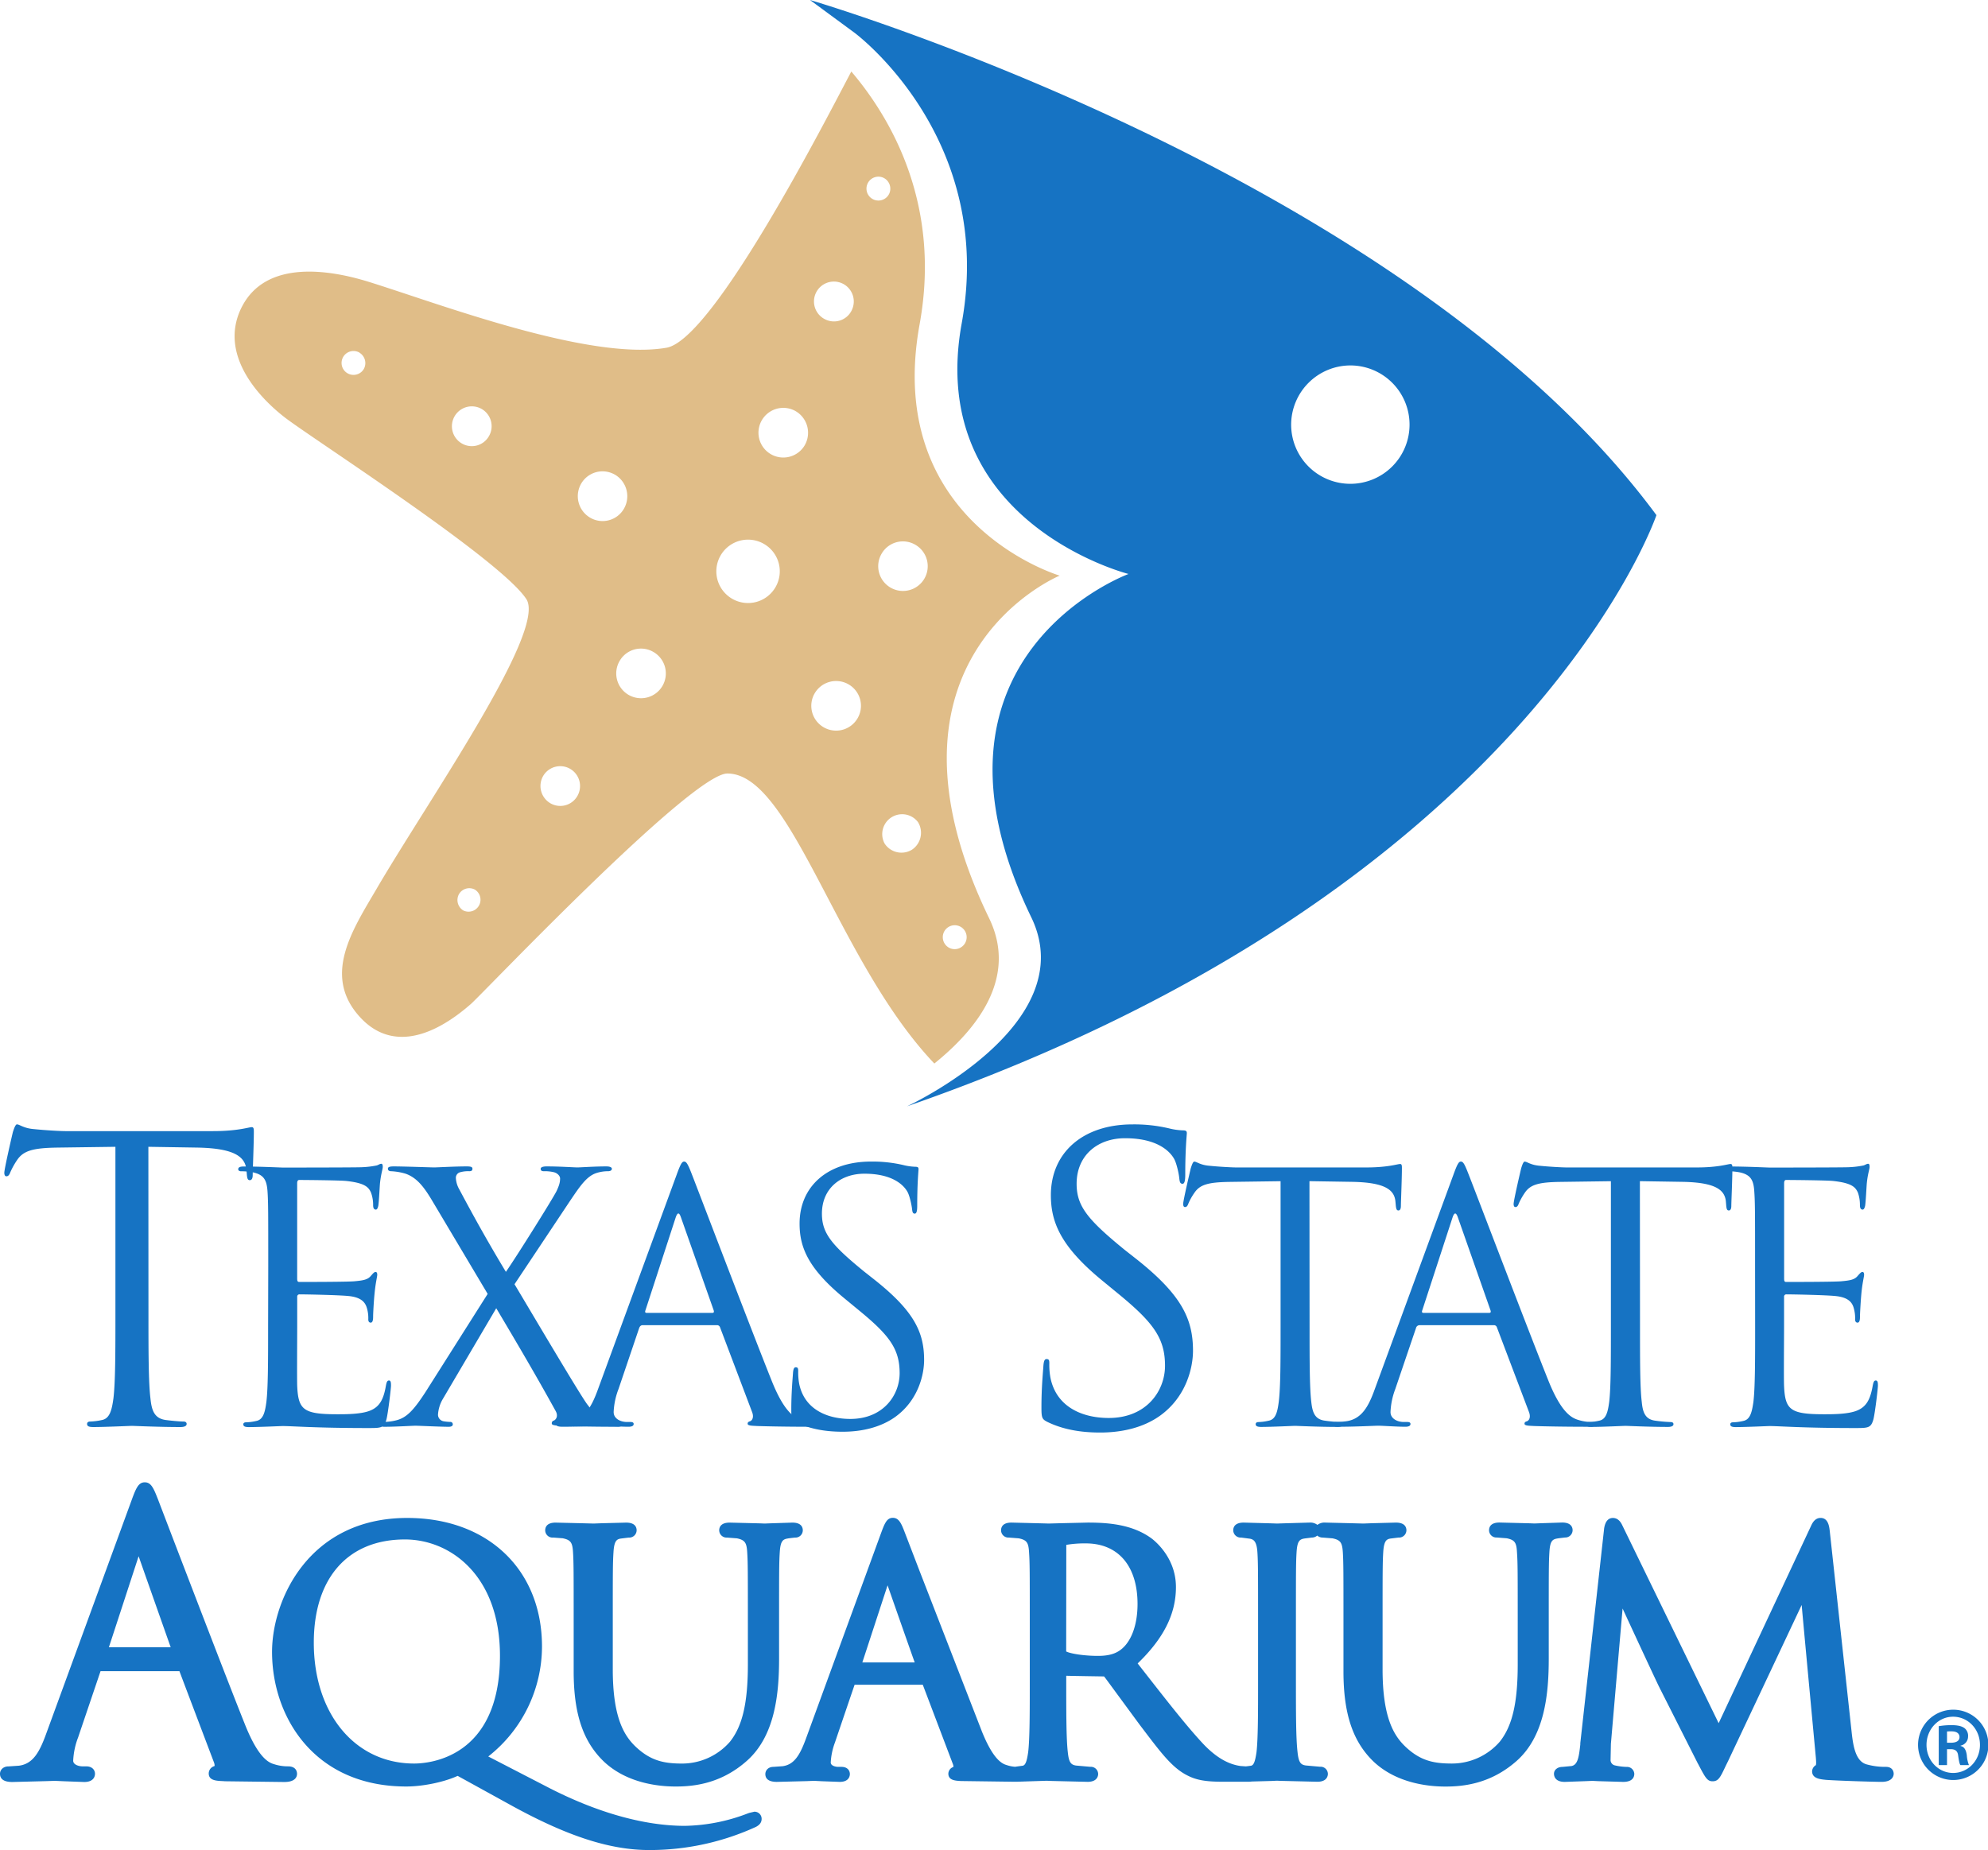 <svg xmlns="http://www.w3.org/2000/svg" viewBox="0 0 999 929.89">
  <defs>
    <style>
      .a {
        fill: #e0bd88;
      }

      .b {
        fill: #1673c3;
      }
    </style>
  </defs>
  <title>Texas_State_Aquarium_V</title>
  <g>
    <path class="a" d="M121.72,155.38c12.14-24.95,45.06-19.07,63.72-13.33,35.47,11,111.14,40,150,33.23C359.12,171.12,415.85,60,428.3,36.44c19.55,23,45.34,66.32,34.33,127C444.36,263.62,533,289.83,533,289.83S434,330.7,497.56,462.06c14.52,29.95-6.22,55.82-27.54,73-48.81-51.27-71.68-145.77-104-145.77-18,0-122.34,110.05-128.9,115.86-20.26,17.72-40.55,23-55.59,6.72C162.24,491,177.59,468,189.6,447.49c25.73-44.14,85.75-129.85,75.41-145.84-12.95-19.94-107.76-80.79-121.34-91.29s-33.16-31.86-21.95-55M445,424.44a10.1,10.1,0,0,0,13.8,3.13,10.24,10.24,0,0,0,3-13.86A10,10,0,0,0,445,424.44m30.23,50.38a5.94,5.94,0,0,0,8.2,1.83,6,6,0,1,0-8.2-1.83M239.35,447.76a6,6,0,0,0-8.15,2.06,6.13,6.13,0,0,0,2.11,8.3,6,6,0,0,0,6-10.36M287.1,387a9.94,9.94,0,0,0-13.65,3.52A10.07,10.07,0,0,0,277,404.2a9.89,9.89,0,0,0,13.59-3.52A10,10,0,0,0,287.1,387m41.81-58.77a12.38,12.38,0,0,0-17,4.41,12.46,12.46,0,1,0,17-4.41m-19.36-89.12a12.41,12.41,0,0,0-17,4.48A12.54,12.54,0,0,0,297,260.67a12.37,12.37,0,0,0,17-4.41,12.56,12.56,0,0,0-4.43-17.15m-66.93-33a10,10,0,0,0-10.09,17.27,9.9,9.9,0,0,0,13.6-3.57,10,10,0,0,0-3.51-13.7m-61.47-28.36A6,6,0,1,0,183.3,186a6.1,6.1,0,0,0-2.15-8.21m203.24,96.1a15.93,15.93,0,1,0,5.73,21.88,15.88,15.88,0,0,0-5.73-21.88M427,344.53a12.47,12.47,0,1,0,4.38,17.11A12.43,12.43,0,0,0,427,344.53m-26.55-137.3a12.48,12.48,0,1,0,4.38,17.17,12.59,12.59,0,0,0-4.38-17.17m28.16-51a10,10,0,1,0-13.12,4.94,9.89,9.89,0,0,0,13.12-4.94m31.92,118.12a12.35,12.35,0,0,0-17,4.44,12.44,12.44,0,1,0,17-4.44M447.37,97.8a6.07,6.07,0,0,0-2.92-7.94,6,6,0,1,0,2.92,7.94" transform="translate(-0.5 -0.5)"/>
    <path class="b" d="M483.79,162.92c17-93.72-53.94-146-53.94-146L407.53.5s298.8,87.41,425.35,258.92c0,0-63.9,188.47-376.58,297.14,0,0,88.59-40.93,62.43-95C455.19,330.18,567.61,289,567.61,289S465.5,263.13,483.79,162.92m165.53,51.15a29.75,29.75,0,1,0,29.76-29.89,29.84,29.84,0,0,0-29.76,29.89" transform="translate(-0.5 -0.5)"/>
    <g>
      <path class="b" d="M75.1,660.49c0,19,0,34.58,1,42.88.58,5.72,1.77,10.08,7.71,10.87,2.78.37,7.1.77,8.91.77,1.17,0,1.57.59,1.57,1.19,0,1-1,1.58-3.15,1.58-10.87,0-23.34-.59-24.34-.59s-13.43.59-19.39.59c-2.19,0-3.15-.38-3.15-1.58,0-.6.39-1.19,1.57-1.19a32.43,32.43,0,0,0,5.94-.77c3.94-.79,4.94-5.15,5.73-10.87,1-8.3,1-23.91,1-42.88V576.92l-29.29.4c-12.24.19-17,1.58-20.16,6.32a38.54,38.54,0,0,0-3.38,6.1c-.59,1.6-1.19,2-2,2-.6,0-1-.6-1-1.77,0-2,3.94-19,4.33-20.56.4-1.18,1.21-3.76,2-3.76,1.39,0,3.37,2,8.69,2.39,5.74.59,13.26,1,15.64,1h74.16c12.66,0,18-2,19.57-2,1,0,1,1.19,1,2.37,0,5.93-.57,19.55-.57,21.73,0,1.79-.61,2.55-1.42,2.55-1,0-1.38-.59-1.56-3.33l-.21-2.19c-.79-5.92-5.34-10.45-24.33-10.85l-24.91-.4Z" transform="translate(-0.5 -0.5)"/>
      <path class="b" d="M135.3,637c0-27,0-31.87-.35-37.39-.37-5.91-1.75-8.67-7.46-9.87a31.62,31.62,0,0,0-5.91-.52c-.68,0-1.37-.35-1.37-1,0-1,.87-1.4,2.76-1.4,7.79,0,18.73.53,19.59.53,1.21,0,35.73,0,39.72-.17a46,46,0,0,0,7.43-.87c.89-.19,1.58-.86,2.44-.86.53,0,.69.67.69,1.56,0,1.21-.85,3.27-1.38,8.14-.17,1.72-.51,9.33-.86,11.43-.19.86-.53,1.9-1.21,1.9-1,0-1.39-.87-1.39-2.26a17.85,17.85,0,0,0-1.05-6.24c-1.21-2.76-3-4.83-12.29-5.87-3-.37-21.86-.52-23.76-.52-.71,0-1.07.52-1.07,1.72v47.8c0,1.22.19,1.74,1.07,1.74,2.22,0,23.58,0,27.55-.33,4.15-.38,6.59-.72,8.17-2.45,1.23-1.37,1.87-2.24,2.6-2.24.49,0,.85.35.85,1.39s-.85,4-1.37,9.7c-.36,3.45-.7,9.86-.7,11.08s0,3.3-1.21,3.3c-.88,0-1.22-.71-1.22-1.58a17.9,17.9,0,0,0-.69-5.72c-.71-2.41-2.28-5.35-9-6.05-4.69-.53-21.84-.86-24.8-.86a1.11,1.11,0,0,0-1.23,1.22v15.22c0,5.88-.14,26,0,29.61.53,12,3.16,14.21,20.13,14.21,4.52,0,12.14,0,16.66-1.89s6.58-5.39,7.79-12.48c.35-1.9.71-2.61,1.55-2.61,1,0,1,1.41,1,2.61,0,1.39-1.39,13.16-2.24,16.8-1.23,4.5-2.61,4.5-9.34,4.5-26.21,0-37.83-1-42.86-1-.86,0-11.8.52-17,.52-1.92,0-2.77-.36-2.77-1.4,0-.51.34-1,1.39-1a25.5,25.5,0,0,0,5.2-.7c3.46-.69,4.33-4.5,5-9.52.87-7.27.87-21,.87-37.59Z" transform="translate(-0.5 -0.5)"/>
      <path class="b" d="M245.56,650.86l-27.74-46.61c-4-6.75-7.65-11.77-13.54-13.82a30.28,30.28,0,0,0-7.29-1.24c-1,0-1.56-.51-1.56-1.21,0-.86.7-1.21,2.95-1.21,4.86,0,18.9.51,20.31.51s10.37-.51,16.27-.51c2.43,0,2.95.35,2.95,1.21s-.52,1.21-1.58,1.21a15.08,15.08,0,0,0-4.65.53,2.89,2.89,0,0,0-2.1,2.93,12.92,12.92,0,0,0,1.75,5.72c7.28,13.68,14.4,26.49,23.39,41.4,5.21-7.45,23.76-37.06,25.51-40.7,1.19-2.61,1.72-4.16,1.72-6.24,0-1.21-1.22-2.6-3-3.11a19.8,19.8,0,0,0-5.22-.53c-1,0-1.53-.35-1.53-1.21,0-.7.89-1.21,3-1.21,6.58,0,13.87.51,15.42.51s8.67-.51,14.56-.51c1.93,0,2.79.51,2.79,1.21s-.7,1.21-1.92,1.21a19.1,19.1,0,0,0-5.71.87c-5,1.56-8.35,6.59-13.36,14L259.05,646c3.28,5.36,32.94,55.75,36.62,60.46,2.75,3.63,5.16,6.22,10.22,7.78a26.4,26.4,0,0,0,6.06,1c.86,0,1.37.34,1.37,1,0,.88-.85,1.41-2.43,1.41-10.55,0-18.9-.17-27.72-.37-4.52-.33-5.39-.5-5.39-1.36a1.34,1.34,0,0,1,1.07-1.41c.85-.34,2.41-2.08.85-4.83-9.36-17-19.43-34.14-29.83-51.62l-27,45.88a17.7,17.7,0,0,0-2.27,7.64,3.37,3.37,0,0,0,2.79,3.29,22.59,22.59,0,0,0,3.3.33,1.21,1.21,0,0,1,1.35,1.22c0,.86-.84,1.23-2.07,1.23-4.15,0-15-.53-16.64-.53s-10,.53-15.77.53c-1.39,0-1.74-.53-1.74-1.23a1.25,1.25,0,0,1,1.38-1.22,26.76,26.76,0,0,0,6.63-.86c5.17-1.38,8.64-5.2,14.39-14Z" transform="translate(-0.5 -0.5)"/>
      <path class="b" d="M358.47,660.39c.85,0,.85-.52.69-1.22l-16.48-46.8c-.86-2.57-1.71-2.57-2.61,0l-15.24,46.8c-.34.86,0,1.22.51,1.22Zm-18-69.28c2.07-5.72,2.78-6.76,3.82-6.76s1.75.85,3.82,6.23c2.59,6.58,29.81,78.1,40.38,104.44,6.24,15.4,11.29,18.18,14.92,19.22a22.31,22.31,0,0,0,6.93,1c1.06,0,1.73.17,1.73,1,0,1-1.53,1.4-3.46,1.4-2.59,0-15.26,0-27.2-.36-3.3-.16-5.21-.16-5.21-1.2,0-.7.51-1,1.22-1.21,1-.36,2.08-1.92,1-4.68l-16.12-42.61a1.54,1.54,0,0,0-1.58-1H323.44c-.87,0-1.37.53-1.73,1.39l-10.38,30.66a36.29,36.29,0,0,0-2.46,11.6c0,3.46,3.63,5,6.6,5h1.75c1.21,0,1.71.33,1.71,1,0,1-1,1.4-2.61,1.4-4.15,0-11.61-.52-13.49-.52s-11.46.52-19.6.52c-2.25,0-3.3-.36-3.3-1.4,0-.7.7-1,1.55-1,1.22,0,3.65-.17,5-.34,8-1.05,11.44-7.61,14.58-16.28Z" transform="translate(-0.5 -0.5)"/>
      <path class="b" d="M400.74,715.45c-2.45-1.22-2.6-1.89-2.6-6.57,0-8.66.69-15.61.86-18.37.16-1.89.52-2.77,1.38-2.77,1,0,1.23.53,1.23,1.91a31.67,31.67,0,0,0,.5,6.4c2.61,12.83,14.07,17.65,25.68,17.65,16.61,0,24.79-12,24.79-23,0-12-5-18.88-19.94-31.17l-7.8-6.43C406.45,638,402.3,627.27,402.3,615.52c0-18.54,13.88-31.18,35.89-31.18a68.05,68.05,0,0,1,16.12,1.72,28.52,28.52,0,0,0,6.05.89c1.39,0,1.71.32,1.71,1.21s-.65,6.57-.65,18.35c0,2.78-.37,4-1.22,4-1.05,0-1.2-.88-1.37-2.25-.21-2.09-1.23-6.76-2.29-8.66s-5.71-9.16-21.67-9.16c-11.94,0-21.34,7.42-21.34,20.07,0,9.87,4.85,15.74,21.18,29.08l4.84,3.82c20.47,16.12,25.33,26.85,25.33,40.7,0,7.1-2.81,20.29-14.76,28.76-7.44,5.19-16.79,7.26-26.16,7.26-8.15,0-16.13-1.21-23.22-4.67" transform="translate(-0.5 -0.5)"/>
      <path class="b" d="M526.84,715.2c-2.77-1.37-3-2.16-3-7.5,0-9.88.81-17.77,1-20.93.21-2.19.59-3.16,1.55-3.16,1.22,0,1.41.6,1.41,2.17a35.55,35.55,0,0,0,.58,7.31c3,14.61,16,20.13,29.29,20.13,19,0,28.27-13.63,28.27-26.25,0-13.64-5.73-21.53-22.73-35.57l-8.91-7.32c-20.94-17.19-25.72-29.44-25.72-42.86,0-21.14,15.83-35.56,41-35.56a76.09,76.09,0,0,1,18.39,2,33,33,0,0,0,6.93,1c1.57,0,2,.37,2,1.36s-.79,7.52-.79,20.94c0,3.16-.44,4.55-1.36,4.55-1.23,0-1.43-1-1.62-2.56-.19-2.36-1.37-7.71-2.57-9.88s-6.51-10.46-24.72-10.46c-13.64,0-24.32,8.49-24.32,22.9,0,11.26,5.52,18,24.15,33.21l5.51,4.33C594.48,651.4,600,663.64,600,679.46c0,8.09-3.15,23.11-16.79,32.78-8.53,6-19.23,8.3-29.88,8.3-9.3,0-18.38-1.38-26.51-5.34" transform="translate(-0.5 -0.5)"/>
      <path class="b" d="M658.58,667.48c0,16.62,0,30.31.85,37.59.56,5,1.56,8.81,6.81,9.5a71.51,71.51,0,0,0,7.79.7c1.05,0,1.37.52,1.37,1.05,0,.86-.85,1.4-2.77,1.4-9.49,0-20.46-.54-21.33-.54s-11.79.54-17,.54c-1.89,0-2.8-.37-2.8-1.4,0-.53.38-1.05,1.43-1.05a25.5,25.5,0,0,0,5.17-.7c3.5-.69,4.35-4.48,5-9.5.91-7.28.91-21,.91-37.59V594.21l-25.67.35c-10.78.17-14.91,1.38-17.67,5.54a29.4,29.4,0,0,0-3,5.37c-.49,1.39-1,1.74-1.74,1.74-.49,0-.87-.53-.87-1.55,0-1.75,3.5-16.65,3.83-18,.37-1.06,1-3.3,1.76-3.3,1.22,0,2.92,1.73,7.6,2.09,5,.52,11.62.85,13.69.85h65c11.12,0,15.8-1.74,17.18-1.74.86,0,.86,1,.86,2.1,0,5.18-.51,17.15-.51,19,0,1.56-.51,2.25-1.2,2.25-.86,0-1.21-.51-1.4-2.95l-.18-1.91c-.68-5.19-4.64-9.16-21.31-9.51l-21.86-.35Z" transform="translate(-0.5 -0.5)"/>
      <path class="b" d="M748.81,660.39c.9,0,.9-.52.71-1.22l-16.43-46.8c-.89-2.57-1.75-2.57-2.64,0l-15.26,46.8c-.32.86,0,1.22.53,1.22Zm-18-69.28c2.07-5.72,2.77-6.76,3.81-6.76s1.73.85,3.8,6.23c2.64,6.58,29.83,78.1,40.4,104.44,6.29,15.4,11.29,18.18,14.93,19.22a22.31,22.31,0,0,0,7,1c1.06,0,1.74.17,1.74,1,0,1-1.58,1.4-3.5,1.4-2.58,0-15.26,0-27.2-.36-3.28-.16-5.2-.16-5.2-1.2,0-.7.49-1,1.23-1.21,1-.36,2.06-1.92,1-4.68l-16.14-42.61a1.52,1.52,0,0,0-1.57-1H713.82a1.84,1.84,0,0,0-1.74,1.39l-10.41,30.66a36.93,36.93,0,0,0-2.42,11.6c0,3.46,3.64,5,6.59,5h1.73c1.22,0,1.72.33,1.72,1,0,1-1,1.4-2.58,1.4-4.16,0-11.63-.52-13.53-.52s-11.44.52-19.56.52c-2.3,0-3.34-.36-3.34-1.4,0-.7.72-1,1.57-1,1.23,0,3.64-.17,5-.34,8-1.05,11.43-7.61,14.54-16.28Z" transform="translate(-0.5 -0.5)"/>
      <path class="b" d="M824.63,667.48c0,16.62,0,30.31.87,37.59.48,5,1.55,8.81,6.74,9.5a72.42,72.42,0,0,0,7.82.7c1.05,0,1.39.52,1.39,1.05,0,.86-.89,1.4-2.78,1.4-9.55,0-20.44-.54-21.29-.54s-11.83.54-17,.54c-1.94,0-2.82-.37-2.82-1.4,0-.53.37-1.05,1.4-1.05a26.08,26.08,0,0,0,5.2-.7c3.49-.69,4.32-4.48,5-9.5.84-7.28.84-21,.84-37.59V594.21l-25.64.35c-10.77.17-14.91,1.38-17.67,5.54a33.9,33.9,0,0,0-3,5.37c-.46,1.39-1,1.74-1.71,1.74-.5,0-.87-.53-.87-1.55,0-1.75,3.47-16.65,3.82-18,.34-1.06,1-3.3,1.74-3.3,1.2,0,2.94,1.73,7.59,2.09,5,.52,11.64.85,13.7.85h65.05c11.1,0,15.78-1.74,17.15-1.74.89,0,.89,1,.89,2.1,0,5.18-.54,17.15-.54,19,0,1.56-.51,2.25-1.2,2.25-.91,0-1.22-.51-1.4-2.95l-.16-1.91c-.71-5.19-4.66-9.16-21.36-9.51l-21.82-.35Z" transform="translate(-0.5 -0.5)"/>
      <path class="b" d="M882.45,637c0-27,0-31.87-.38-37.39-.33-5.91-1.74-8.67-7.44-9.87a31.44,31.44,0,0,0-5.9-.52c-.68,0-1.39-.35-1.39-1,0-1,.89-1.4,2.76-1.4,7.82,0,18.76.53,19.61.53,1.22,0,35.74,0,39.73-.17a46.57,46.57,0,0,0,7.43-.87c.88-.19,1.57-.86,2.43-.86.55,0,.7.67.7,1.56,0,1.21-.89,3.27-1.39,8.14-.17,1.72-.52,9.33-.86,11.43-.2.86-.54,1.9-1.24,1.9-1,0-1.37-.87-1.37-2.26a18.73,18.73,0,0,0-1-6.24c-1.24-2.76-3-4.83-12.32-5.87-3-.37-21.87-.52-23.77-.52-.66,0-1,.52-1,1.72v47.8c0,1.22.17,1.74,1,1.74,2.26,0,23.59,0,27.59-.33,4.16-.38,6.58-.72,8.14-2.45,1.22-1.37,1.9-2.24,2.59-2.24.53,0,.87.35.87,1.39s-.87,4-1.39,9.7c-.32,3.45-.68,9.86-.68,11.08s0,3.3-1.22,3.3c-.85,0-1.23-.71-1.23-1.58a18.15,18.15,0,0,0-.68-5.72c-.66-2.41-2.24-5.35-9-6.05-4.72-.53-21.86-.86-24.81-.86a1.11,1.11,0,0,0-1.21,1.22v15.22c0,5.88-.18,26,0,29.61.53,12,3.12,14.21,20.12,14.21,4.5,0,12.14,0,16.64-1.89s6.57-5.39,7.79-12.48c.38-1.9.71-2.61,1.54-2.61,1.07,0,1.07,1.41,1.07,2.61,0,1.39-1.37,13.16-2.23,16.8-1.23,4.5-2.62,4.5-9.38,4.5-26.19,0-37.83-1-42.83-1-.85,0-11.79.52-17,.52-1.9,0-2.75-.36-2.75-1.4,0-.51.32-1,1.38-1a25.5,25.5,0,0,0,5.19-.7c3.47-.69,4.32-4.5,5.05-9.52.87-7.27.87-21,.87-37.59Z" transform="translate(-0.5 -0.5)"/>
      <path class="b" d="M251.74,832.75c0,51.6-35.93,54.16-43.14,54.16-29.67,0-50.41-25-50.41-60.74,0-32.5,17.12-51.89,45.77-51.89,23,0,47.78,18.29,47.78,58.47M379.65,911.1l-2.63.62-.56.19a91.85,91.85,0,0,1-31.79,6.32c-20.45,0-44.16-6.68-68.57-19.25l-30.24-15.62a70.44,70.44,0,0,0,27-55.23c0-38.68-27.23-64.66-67.72-64.66-49.48,0-67.93,41.25-67.93,67.32,0,32.59,21.1,67.66,67.43,67.66,8.57,0,19.25-2.29,25.83-5.34,2,1.09,26.77,14.74,26.77,14.74,28.34,15.61,49.79,22.54,69.52,22.54a128.36,128.36,0,0,0,53.65-11.66c1.87-1,2.82-2.26,2.82-4a3.56,3.56,0,0,0-3.58-3.61" transform="translate(-0.5 -0.5)"/>
      <path class="b" d="M86.28,828.48H55.21c2.7-8.22,11.9-36.4,14.95-45.76,3.29,9.4,13.27,37.69,16.12,45.76m58.93,59.84a22.15,22.15,0,0,1-6.7-1c-2.36-.67-7.68-2.18-14.67-19.45-8.23-20.5-25.65-66-36.1-93.21L79.84,754c-2.17-5.55-3.43-8.44-6.59-8.44s-4.41,2.94-6.62,9L23.71,871.92C20.28,881.41,17,887.08,10,888l-5.15.35C2,888.32.5,890.21.5,892.05c0,2.73,2.08,4.14,6.19,4.14l17.14-.44,4.21-.14,4.71.21,10.06.37c5,0,5.42-3.14,5.42-4.14,0-1.69-1.19-3.73-4.48-3.73H41.84c-1.48,0-4.56-.71-4.56-2.85a37,37,0,0,1,2.5-11.75c0-.05,10.78-31.83,11.24-33.23H90.67c1.11,3,17.37,45.9,17.37,45.9a4.42,4.42,0,0,1,.3,1.42.6.6,0,0,1-.09.39,3.86,3.86,0,0,0-2.86,3.69c0,3.51,3.7,3.72,7.25,3.86l.88.07,29.83.37c5.56,0,6.41-2.61,6.41-4.14,0-.84-.33-3.73-4.55-3.73" transform="translate(-0.5 -0.5)"/>
      <path class="b" d="M278.31,773.31l5,.38c4,.86,4.87,2.12,5.15,7.11.32,5.21.32,9.84.32,35.55v24.18c0,21.35,4.69,35.33,15.22,45.43,11.56,10.87,27.47,12.5,36,12.5,9.14,0,22.81-1.37,35.81-12.91C390.13,872.88,392,851.39,392,834.09V816.35c0-25.71,0-30.34.34-35.55.33-5.74,1.55-6.6,4-7,.13-.08,3.66-.46,3.66-.46a3.69,3.69,0,0,0,3.92-3.63c0-1.46-.67-3.9-5.25-3.9l-11.14.36-2.79.11-2.24-.09-15.32-.38c-4.58,0-5.27,2.44-5.27,3.9a3.71,3.71,0,0,0,3.94,3.63l5,.38c3.94.86,4.87,2.12,5.14,7.11.33,5.21.33,9.84.33,35.55V837c0,19.47-2.73,31.1-9.05,39a31.92,31.92,0,0,1-24,10.92c-9,0-15.75-1.35-23.25-8.39-5.71-5.43-11.59-14.37-11.59-38.95V816.35c0-25.71,0-30.34.35-35.55.33-6.06,1.76-6.71,3.9-7l3.74-.46a3.73,3.73,0,0,0,4-3.63c0-1.46-.68-3.9-5.27-3.9l-12.36.32-4,.15-3.43-.09-15.65-.38c-4.56,0-5.24,2.44-5.24,3.9a3.69,3.69,0,0,0,3.91,3.63" transform="translate(-0.5 -0.5)"/>
      <path class="b" d="M536.33,777a55,55,0,0,1,9.8-.74c16.3,0,26,11.37,26,30.47,0,10.82-3.34,19.52-9,23.37-3.43,2.42-7.91,2.7-10.94,2.7-7.15,0-14.07-1.18-15.92-2.24ZM460.15,836.1H433.83c2.42-7.33,9.79-29.94,12.69-38.77,3.09,8.83,11.05,31.52,13.63,38.77m326.68-62.8a3.71,3.71,0,0,0,3.93-3.62c0-1.47-.7-3.91-5.24-3.91l-11.14.37-2.81.11-2.23-.09L754,765.77c-4.56,0-5.23,2.44-5.23,3.91a3.67,3.67,0,0,0,3.91,3.62l5,.39c4,.86,4.89,2.11,5.13,7.1.37,5.22.37,9.85.37,35.56V837c0,19.46-2.73,31.1-9.08,39a31.9,31.9,0,0,1-24,10.91c-9.06,0-15.77-1.34-23.25-8.38-5.73-5.43-11.58-14.38-11.58-38.95V816.35c0-25.71,0-30.34.32-35.56.35-6.06,1.75-6.7,3.9-7l3.76-.46a3.73,3.73,0,0,0,4-3.62c0-1.47-.71-3.91-5.29-3.91l-12.34.33-4,.15-3.42-.09-15.68-.39a5.9,5.9,0,0,0-4,1.15,6,6,0,0,0-4.06-1.15l-13.55.39-2.67.09-2.57-.09-14.18-.39c-4.59,0-5.27,2.44-5.27,3.91a3.73,3.73,0,0,0,4,3.62l4.42.58c1.77.37,3.39,1.22,3.73,6.91.33,5.21.33,9.85.33,35.56v29.17c0,15.45,0,28.79-.78,35.6-.69,4.78-1.41,6.59-2.75,6.86-.05,0-1.41.21-2.62.33l-2.72-.19c-4.15-.63-10.56-2.52-18.71-11.13-8.4-9-18.21-21.61-29.62-36.19l-3.31-4.23c13-12.54,19.24-24.76,19.24-38.4,0-15.19-11.23-23.7-12.51-24.62-9.58-6.88-21.49-7.78-31.86-7.78l-14,.33-5.52.15-2.13-.06-16.6-.42c-4.59,0-5.26,2.44-5.26,3.91a3.69,3.69,0,0,0,3.92,3.62l5,.39c4,.86,4.88,2.11,5.15,7.1.36,5.22.36,9.85.36,35.56v29.17c0,15.45,0,28.79-.8,35.6-.69,4.78-1.41,6.59-2.75,6.86,0,0-2.57.33-3.8.53a15.92,15.92,0,0,1-4-.78c-2.06-.6-6.63-1.92-12.68-16.9L462.55,790l-7.29-19c-1.75-4.58-2.95-7.59-6.1-7.59s-4.21,3.06-6.09,8.15L405.5,874.4c-3,8.17-5.86,13.11-11.81,13.86l-4.5.32c-2.68,0-4.09,1.81-4.09,3.63s1,3.92,5.76,3.92l15-.38,3.66-.15,4.13.21,8.85.32c4.83,0,5.07-3.26,5.07-3.92,0-1.68-1.11-3.63-4.25-3.63h-1.67c-1.2,0-3.69-.53-3.69-2.19a33.33,33.33,0,0,1,2.17-10.2c0-.05,9-26.52,9.83-28.89h34.25c1.78,4.67,15.18,40,15.18,40a4.18,4.18,0,0,1,.23,1.09.58.58,0,0,1-.07.26,3.64,3.64,0,0,0-2.49,3.35c0,3.39,3.54,3.57,6.68,3.72l.71,0,26.21.35c.07,0,.16,0,.22,0s.16,0,.25,0l14.95-.49.68,0,1.84.08,18.48.45c5,0,5.26-3.26,5.26-3.92a3.66,3.66,0,0,0-3.91-3.63l-7.11-.63c-2.81-.36-3.72-1.82-4.24-6.81-.78-6.83-.78-20.17-.78-35.62v-2.7c4.51.12,18.92.33,18.95.33s.23.25.27.25,5.9,8,5.9,8l11.9,16.19,2.07,2.72c8.46,11.14,14.07,18.52,21.18,22.29,4.87,2.63,9.46,3.49,18.94,3.49h11.82c.52,0,1.32,0,2.15-.12l10-.28,2.69-.13,1.86.08,18.5.45c5,0,5.25-3.26,5.25-3.92a3.65,3.65,0,0,0-3.93-3.63l-7.07-.63c-2.55-.34-3.7-1.34-4.25-6.78-.81-6.86-.81-20.2-.81-35.65V816.35c0-25.71,0-30.34.32-35.56.34-5.73,1.52-6.59,4-7l3.66-.46a4.19,4.19,0,0,0,2.74-1,4.09,4.09,0,0,0,2.69,1l5,.39c4,.86,4.86,2.11,5.17,7.1.31,5.21.31,9.85.31,35.56v24.19c0,21.33,4.67,35.31,15.19,45.42,11.55,10.86,27.48,12.49,36,12.49,9.12,0,22.83-1.37,35.85-12.9,14.28-12.67,16.12-34.15,16.12-51.46V816.35c0-25.71,0-30.34.32-35.56.31-5.73,1.51-6.59,4-7,.14-.07,3.66-.46,3.66-.46" transform="translate(-0.5 -0.5)"/>
      <path class="b" d="M948.21,888.58a34.61,34.61,0,0,1-10-1.33c-5.16-1.7-6.4-8.82-7.15-15.39L920,770.23c-.26-2.35-.74-6.77-4.62-6.77-3,0-4.27,2.83-4.88,4.17l-46.35,99-48.31-99.23c-.53-1.14-1.84-3.92-4.83-3.92-3.47,0-4.14,3.82-4.39,5.09,0,.2-12,108.14-12,108.14l0,.62c-.69,6.36-1.28,10.26-4.44,10.84l-4.5.43c-2.47,0-4.28,1.46-4.28,3.45,0,1,.39,4.09,5.42,4.09l10.33-.37,3.62-.15,2.84.15,12.57.37c4.86,0,5.58-2.57,5.58-4.09a3.69,3.69,0,0,0-3.94-3.45,29.49,29.49,0,0,1-5.69-.73,2.77,2.77,0,0,1-2.3-2.63L810,877s4.12-47.86,5.88-68c6,13,17.15,37,18.35,39.36l.65,1.3,18.76,37.13.36.65c3.46,6.6,4.42,8.39,7.09,8.39,3,0,3.9-2,6.67-7.86l1.18-2.4s27-57.22,36.92-78.35C907.12,821.14,913,884,913,884c.07.94.13,1.79.13,2.42a5.2,5.2,0,0,1-.13,1.3,3.75,3.75,0,0,0-1.89,3.11c0,3.69,4.26,4,7,4.29,6.43.46,24.46,1,27.89,1,5.82,0,6.11-3.38,6.11-4.09,0-.34-.08-3.45-3.93-3.45" transform="translate(-0.5 -0.5)"/>
      <path class="b" d="M978.9,876.45h2c2.41,0,4.28-.78,4.28-2.83,0-1.63-1.15-2.89-4-2.89a20.18,20.18,0,0,0-2.28.07Zm0,11.25h-4.15V868.14a37.94,37.94,0,0,1,6.27-.53c3.36,0,5.38.53,6.73,1.55a4.91,4.91,0,0,1,1.73,4.21,4.65,4.65,0,0,1-3.76,4.54v.19c1.73.28,2.79,1.85,3.14,4.75a15.83,15.83,0,0,0,1.07,4.85h-4.31c-.48-.69-.79-2.4-1.16-5.1-.32-2.08-1.57-2.91-3.71-2.91H978.9Zm3-24.32c-7.37,0-13.3,6.32-13.3,14.16s5.93,14.1,13.38,14.1,13.48-6.19,13.48-14.1-6-14.16-13.48-14.16Zm.17-3.53a17.67,17.67,0,1,1-.09,0Z" transform="translate(-0.5 -0.5)"/>
    </g>
  </g>
</svg>
